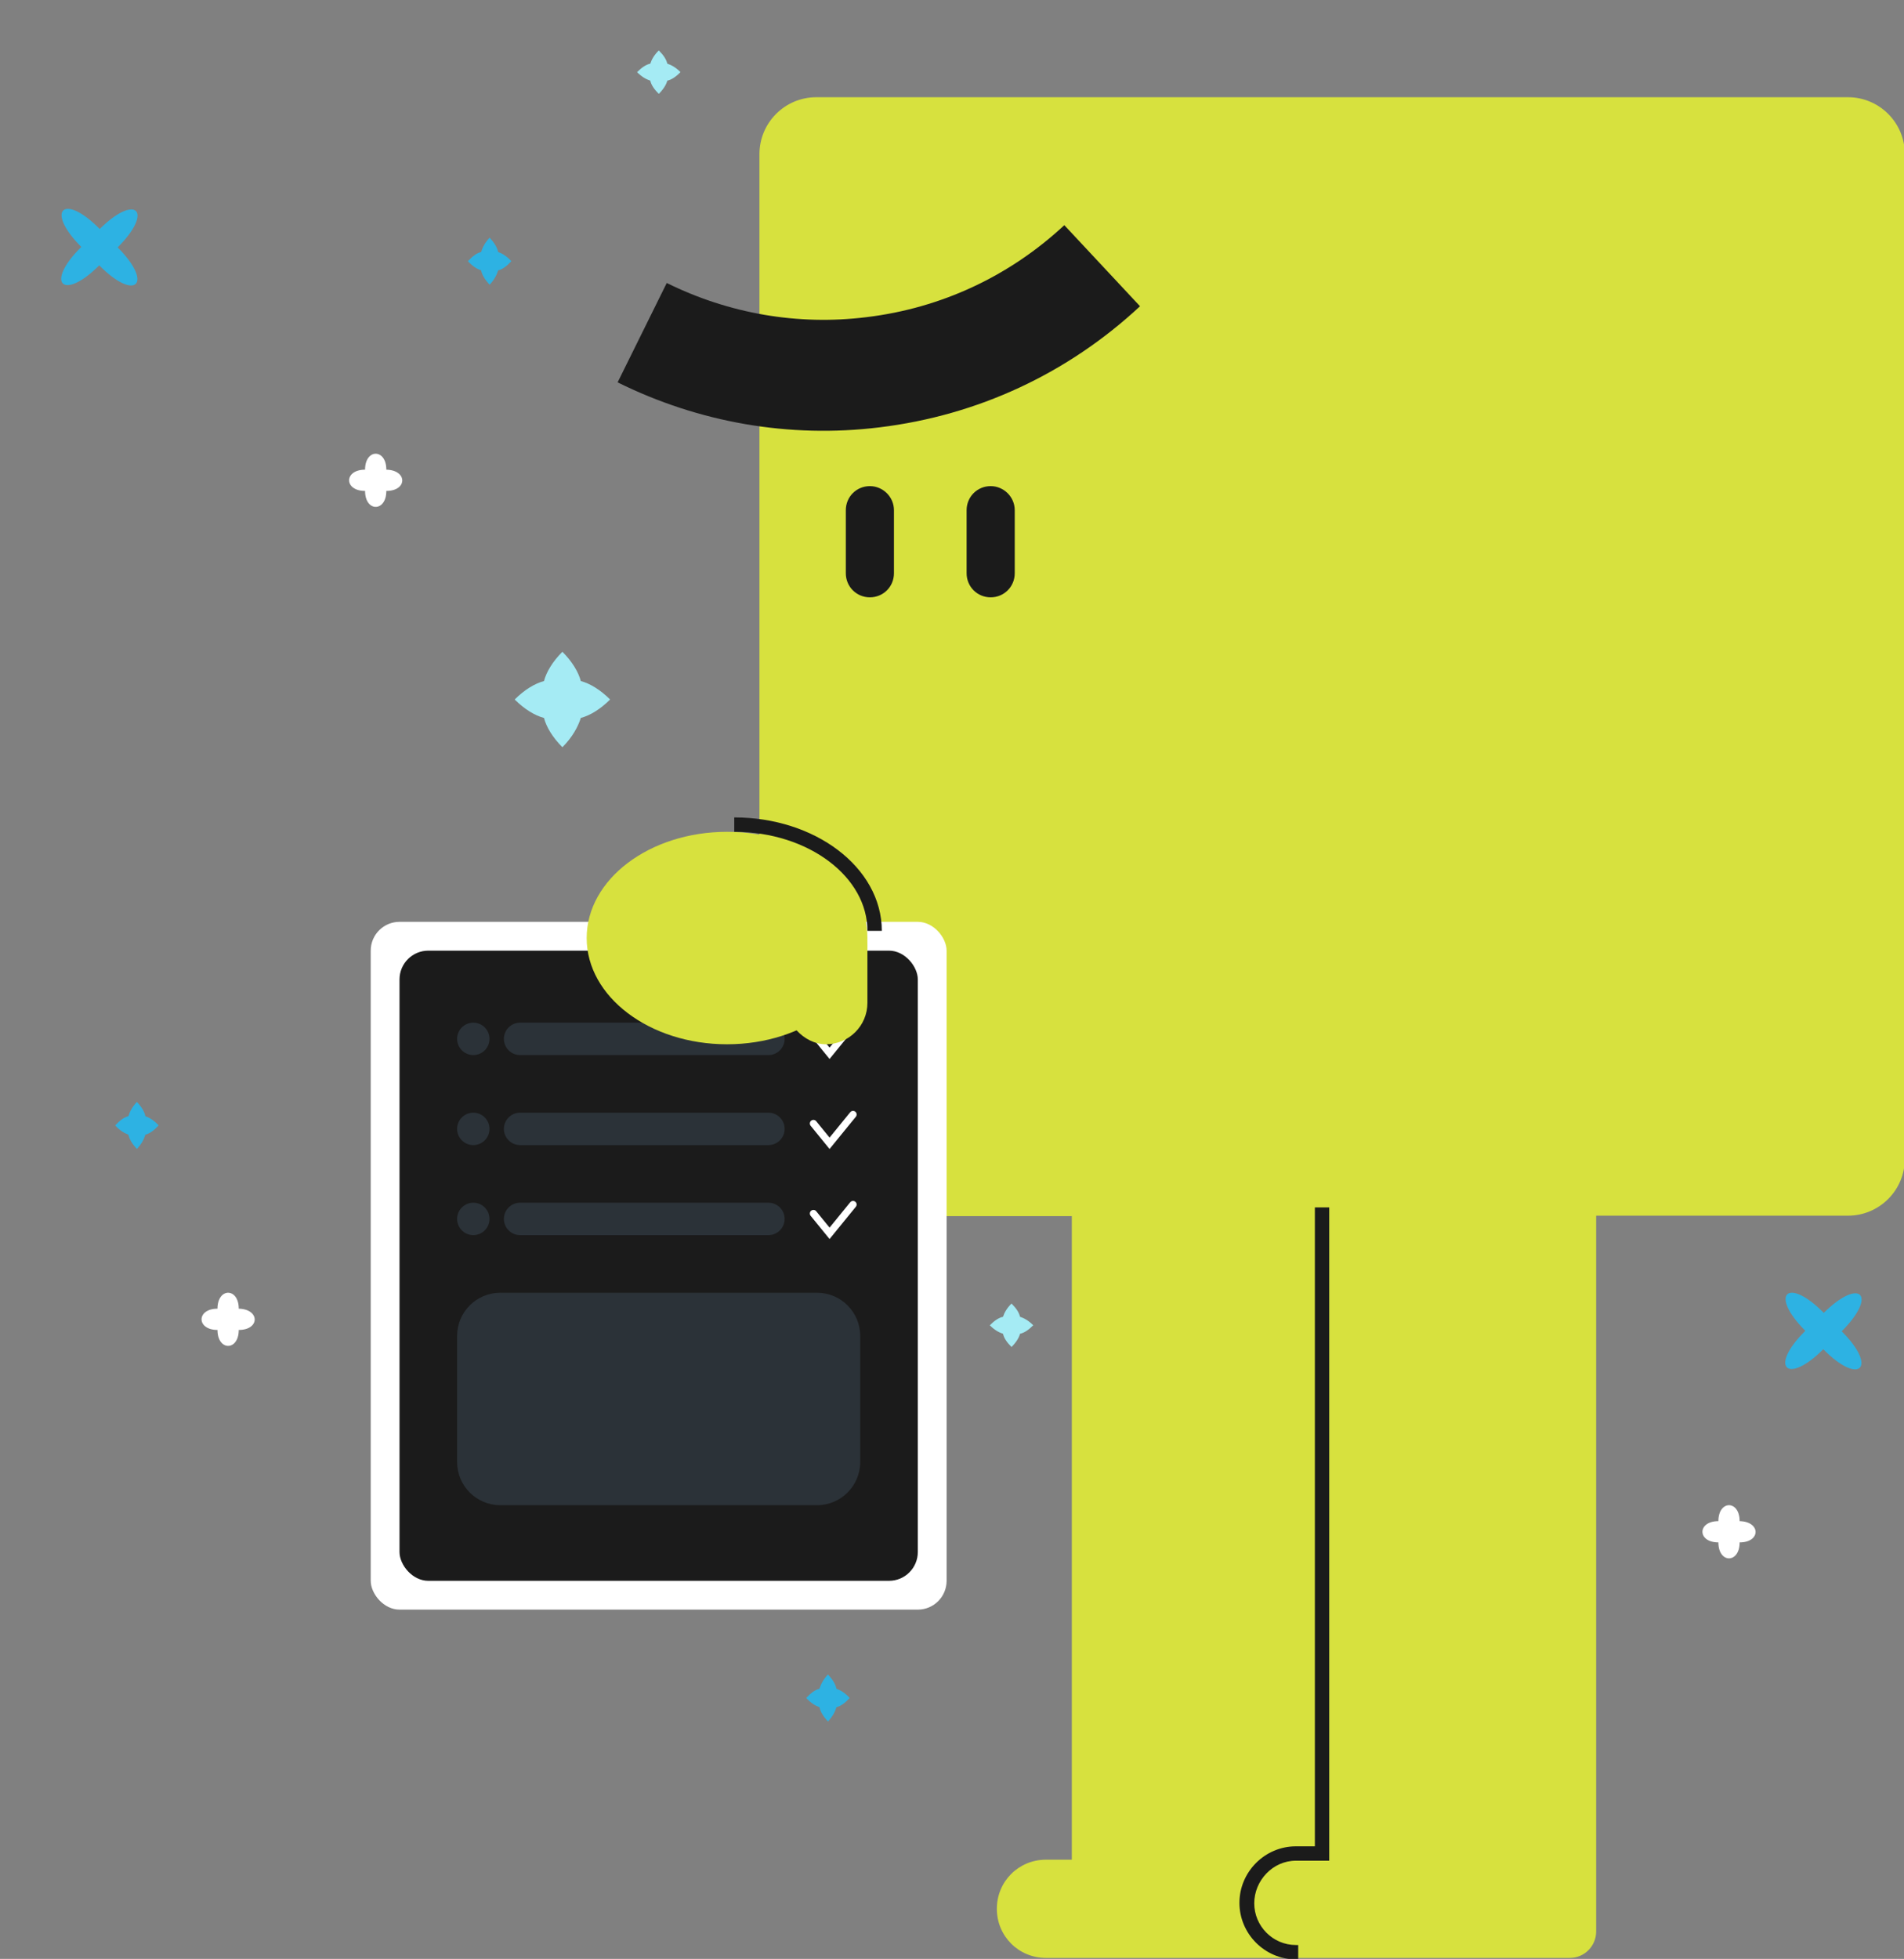<?xml version="1.0" encoding="UTF-8"?> <svg xmlns="http://www.w3.org/2000/svg" width="529" height="544" viewBox="0 0 529 544" fill="none"><rect x="0" y="0" width="529" height="544" fill="#808080" stroke="none"/><g clip-path="url(#clip0_2120_1709)"><path d="M226.815 27H513.418C522.161 27 529.233 34.077 529.233 42.826V321.774C529.233 330.523 522.161 337.6 513.418 337.6H443.471V536.389C443.471 540.378 440.256 543.723 436.142 543.723H377.124H369.538H341.636H299.848H290.59C283.004 543.723 276.961 537.676 276.961 530.084C276.961 522.493 283.004 516.446 290.59 516.446H297.791V337.729H226.815C218.072 337.729 211 330.652 211 321.903V292.181V222.444V42.826C211 34.077 218.072 27 226.815 27Z" fill="#D7E13E"></path><path d="M241.686 135C237.957 135 235 137.959 235 141.691V159.189C235 162.921 237.957 165.88 241.686 165.88C245.415 165.88 248.372 162.921 248.372 159.189V141.691C248.372 137.959 245.286 135 241.686 135Z" fill="#1B1B1B"></path><path d="M275.245 135C271.516 135 268.559 137.959 268.559 141.691V159.189C268.559 162.921 271.516 165.88 275.245 165.88C278.973 165.88 281.931 162.921 281.931 159.189V141.691C281.931 137.959 278.845 135 275.245 135Z" fill="#1B1B1B"></path><path d="M244.43 118.669C219.344 121.776 194.105 117.337 171.598 106.18L185.247 78.586C202.424 87.076 221.646 90.456 240.731 88.077C261.536 85.572 280.487 76.684 295.704 62.532L316.742 85.046C296.615 103.77 271.635 115.349 244.43 118.669Z" fill="#1B1B1B"></path><path d="M360.048 516.723H369.306V335.304H365.32V512.734H360.048C351.433 512.734 344.361 519.811 344.361 528.432C344.361 537.052 351.433 544.129 360.048 544.129H360.691V540.14H360.048C353.619 540.14 348.476 534.865 348.476 528.56C348.476 522.256 353.619 516.723 360.048 516.723Z" fill="#1B1B1B"></path><rect x="103" y="256" width="160" height="191" rx="8" fill="white"></rect><rect x="111" y="264" width="144" height="175" rx="8" fill="#1B1B1B"></rect><path d="M136 288.5C136 286.015 133.985 284 131.5 284V284C129.015 284 127 286.015 127 288.5V288.5C127 290.985 129.015 293 131.5 293V293C133.985 293 136 290.985 136 288.5V288.5Z" fill="#2B3238"></path><path d="M140 288.5C140 286.015 142.015 284 144.5 284H213.5C215.985 284 218 286.015 218 288.5V288.5C218 290.985 215.985 293 213.5 293H144.5C142.015 293 140 290.985 140 288.5V288.5Z" fill="#2B3238"></path><path d="M226 287L230.481 292.5L237 284.5" stroke="white" stroke-width="2" stroke-linecap="round"></path><path d="M136 313.5C136 311.015 133.985 309 131.5 309V309C129.015 309 127 311.015 127 313.5V313.5C127 315.985 129.015 318 131.5 318V318C133.985 318 136 315.985 136 313.5V313.5Z" fill="#2B3238"></path><path d="M140 313.5C140 311.015 142.015 309 144.5 309H213.5C215.985 309 218 311.015 218 313.5V313.5C218 315.985 215.985 318 213.5 318H144.5C142.015 318 140 315.985 140 313.5V313.5Z" fill="#2B3238"></path><path d="M226 312L230.481 317.5L237 309.5" stroke="white" stroke-width="2" stroke-linecap="round"></path><path d="M136 338.5C136 336.015 133.985 334 131.5 334V334C129.015 334 127 336.015 127 338.5V338.5C127 340.985 129.015 343 131.5 343V343C133.985 343 136 340.985 136 338.5V338.5Z" fill="#2B3238"></path><path d="M140 338.5C140 336.015 142.015 334 144.5 334H213.5C215.985 334 218 336.015 218 338.5V338.5C218 340.985 215.985 343 213.5 343H144.5C142.015 343 140 340.985 140 338.5V338.5Z" fill="#2B3238"></path><path d="M226 337L230.481 342.5L237 334.5" stroke="white" stroke-width="2" stroke-linecap="round"></path><path d="M127 371C127 364.373 132.373 359 139 359H227C233.627 359 239 364.373 239 371V406C239 412.627 233.627 418 227 418H139C132.373 418 127 412.627 127 406V371Z" fill="#2B3238"></path><ellipse cx="202" cy="260.5" rx="39" ry="29.5" fill="#D7E13E"></ellipse><rect x="218" y="251" width="23" height="39" rx="11.5" fill="#D7E13E"></rect><path d="M243 258.5C243 242.208 225.539 229 204 229" stroke="#1B1B1B" stroke-width="4"></path><path d="M161.372 199.372C163.865 198.716 166.752 197.01 169.508 194.254C166.752 191.498 163.865 189.792 161.372 189.136C160.716 186.643 159.01 183.756 156.254 181C153.498 183.756 151.792 186.643 151.136 189.136C148.643 189.792 145.756 191.498 143 194.254C145.756 197.01 148.643 198.716 151.136 199.372C151.792 201.865 153.498 204.752 156.254 207.508C159.01 204.752 160.584 201.865 161.372 199.372Z" fill="#A5EBF4"></path><path d="M185.398 22.398C186.58 22.136 187.761 21.349 189.073 20.037C187.761 18.724 186.58 18.068 185.398 17.674C185.136 16.493 184.349 15.312 183.036 14C181.724 15.312 181.068 16.493 180.674 17.674C179.493 17.937 178.312 18.724 177 20.037C178.312 21.349 179.493 22.005 180.674 22.398C180.937 23.58 181.724 24.761 183.036 26.073C184.349 24.761 185.136 23.448 185.398 22.398Z" fill="#A5EBF4"></path><path d="M283.398 370.399C284.58 370.136 285.761 369.349 287.073 368.036C285.761 366.724 284.58 366.068 283.398 365.674C283.136 364.493 282.349 363.312 281.036 362C279.724 363.312 279.068 364.493 278.674 365.674C277.493 365.937 276.312 366.724 275 368.036C276.312 369.349 277.493 370.005 278.674 370.399C278.937 371.58 279.724 372.761 281.036 374.073C282.349 372.761 283.136 371.448 283.398 370.399Z" fill="#A5EBF4"></path><path d="M232.398 474.094C233.58 473.81 234.761 472.957 236.073 471.536C234.761 470.115 233.58 469.405 232.398 468.979C232.136 467.7 231.349 466.421 230.036 465C228.724 466.421 228.068 467.7 227.674 468.979C226.493 469.263 225.312 470.115 224 471.536C225.312 472.957 226.493 473.668 227.674 474.094C227.937 475.373 228.724 476.652 230.036 478.073C231.349 476.652 232.005 475.373 232.398 474.094Z" fill="#2DB2E3"></path><path d="M40.398 315.094C41.58 314.81 42.761 313.957 44.073 312.536C42.761 311.115 41.58 310.405 40.398 309.979C40.136 308.7 39.349 307.421 38.036 306C36.724 307.421 36.068 308.7 35.674 309.979C34.493 310.263 33.312 311.115 32 312.536C33.312 313.957 34.493 314.668 35.674 315.094C35.937 316.373 36.724 317.652 38.036 319.073C39.349 317.652 40.005 316.373 40.398 315.094Z" fill="#2DB2E3"></path><path d="M483.334 428.334C483.334 434.239 477.429 434.239 477.429 428.334C471.524 428.334 471.524 422.429 477.429 422.429C477.429 416.524 483.334 416.524 483.334 422.429C489.239 422.56 489.239 428.334 483.334 428.334Z" fill="white"></path><path d="M107.334 136.334C107.334 142.239 101.429 142.239 101.429 136.334C95.524 136.334 95.524 130.429 101.429 130.429C101.429 124.524 107.334 124.524 107.334 130.429C113.239 130.56 113.239 136.334 107.334 136.334Z" fill="white"></path><path d="M66.334 369.334C66.334 375.239 60.429 375.239 60.429 369.334C54.524 369.334 54.524 363.429 60.429 363.429C60.429 357.524 66.334 357.524 66.334 363.429C72.239 363.56 72.239 369.334 66.334 369.334Z" fill="white"></path><path d="M511.691 369.704C521.796 379.809 516.678 384.927 506.573 374.691C496.469 384.796 491.351 379.678 501.587 369.573C491.482 359.469 496.6 354.351 506.704 364.587C516.809 354.613 521.796 359.6 511.691 369.704Z" fill="#2DB2E3"></path><path d="M32.691 68.704C42.795 78.809 37.678 83.927 27.573 73.691C17.469 83.796 12.351 78.678 22.587 68.573C12.482 58.469 17.6 53.351 27.704 63.587C37.809 53.613 42.795 58.6 32.691 68.704Z" fill="#2DB2E3"></path><path d="M138.398 75.094C139.58 74.81 140.761 73.957 142.073 72.536C140.761 71.115 139.58 70.405 138.398 69.979C138.136 68.7 137.349 67.421 136.036 66C134.724 67.421 134.068 68.7 133.674 69.979C132.493 70.263 131.312 71.115 130 72.536C131.312 73.957 132.493 74.668 133.674 75.094C133.937 76.373 134.724 77.652 136.036 79.073C137.349 77.652 138.005 76.373 138.398 75.094Z" fill="#2DB2E3"></path></g><defs><clipPath id="clip0_2120_1709"><rect width="529" height="544" fill="white"></rect></clipPath></defs></svg> 